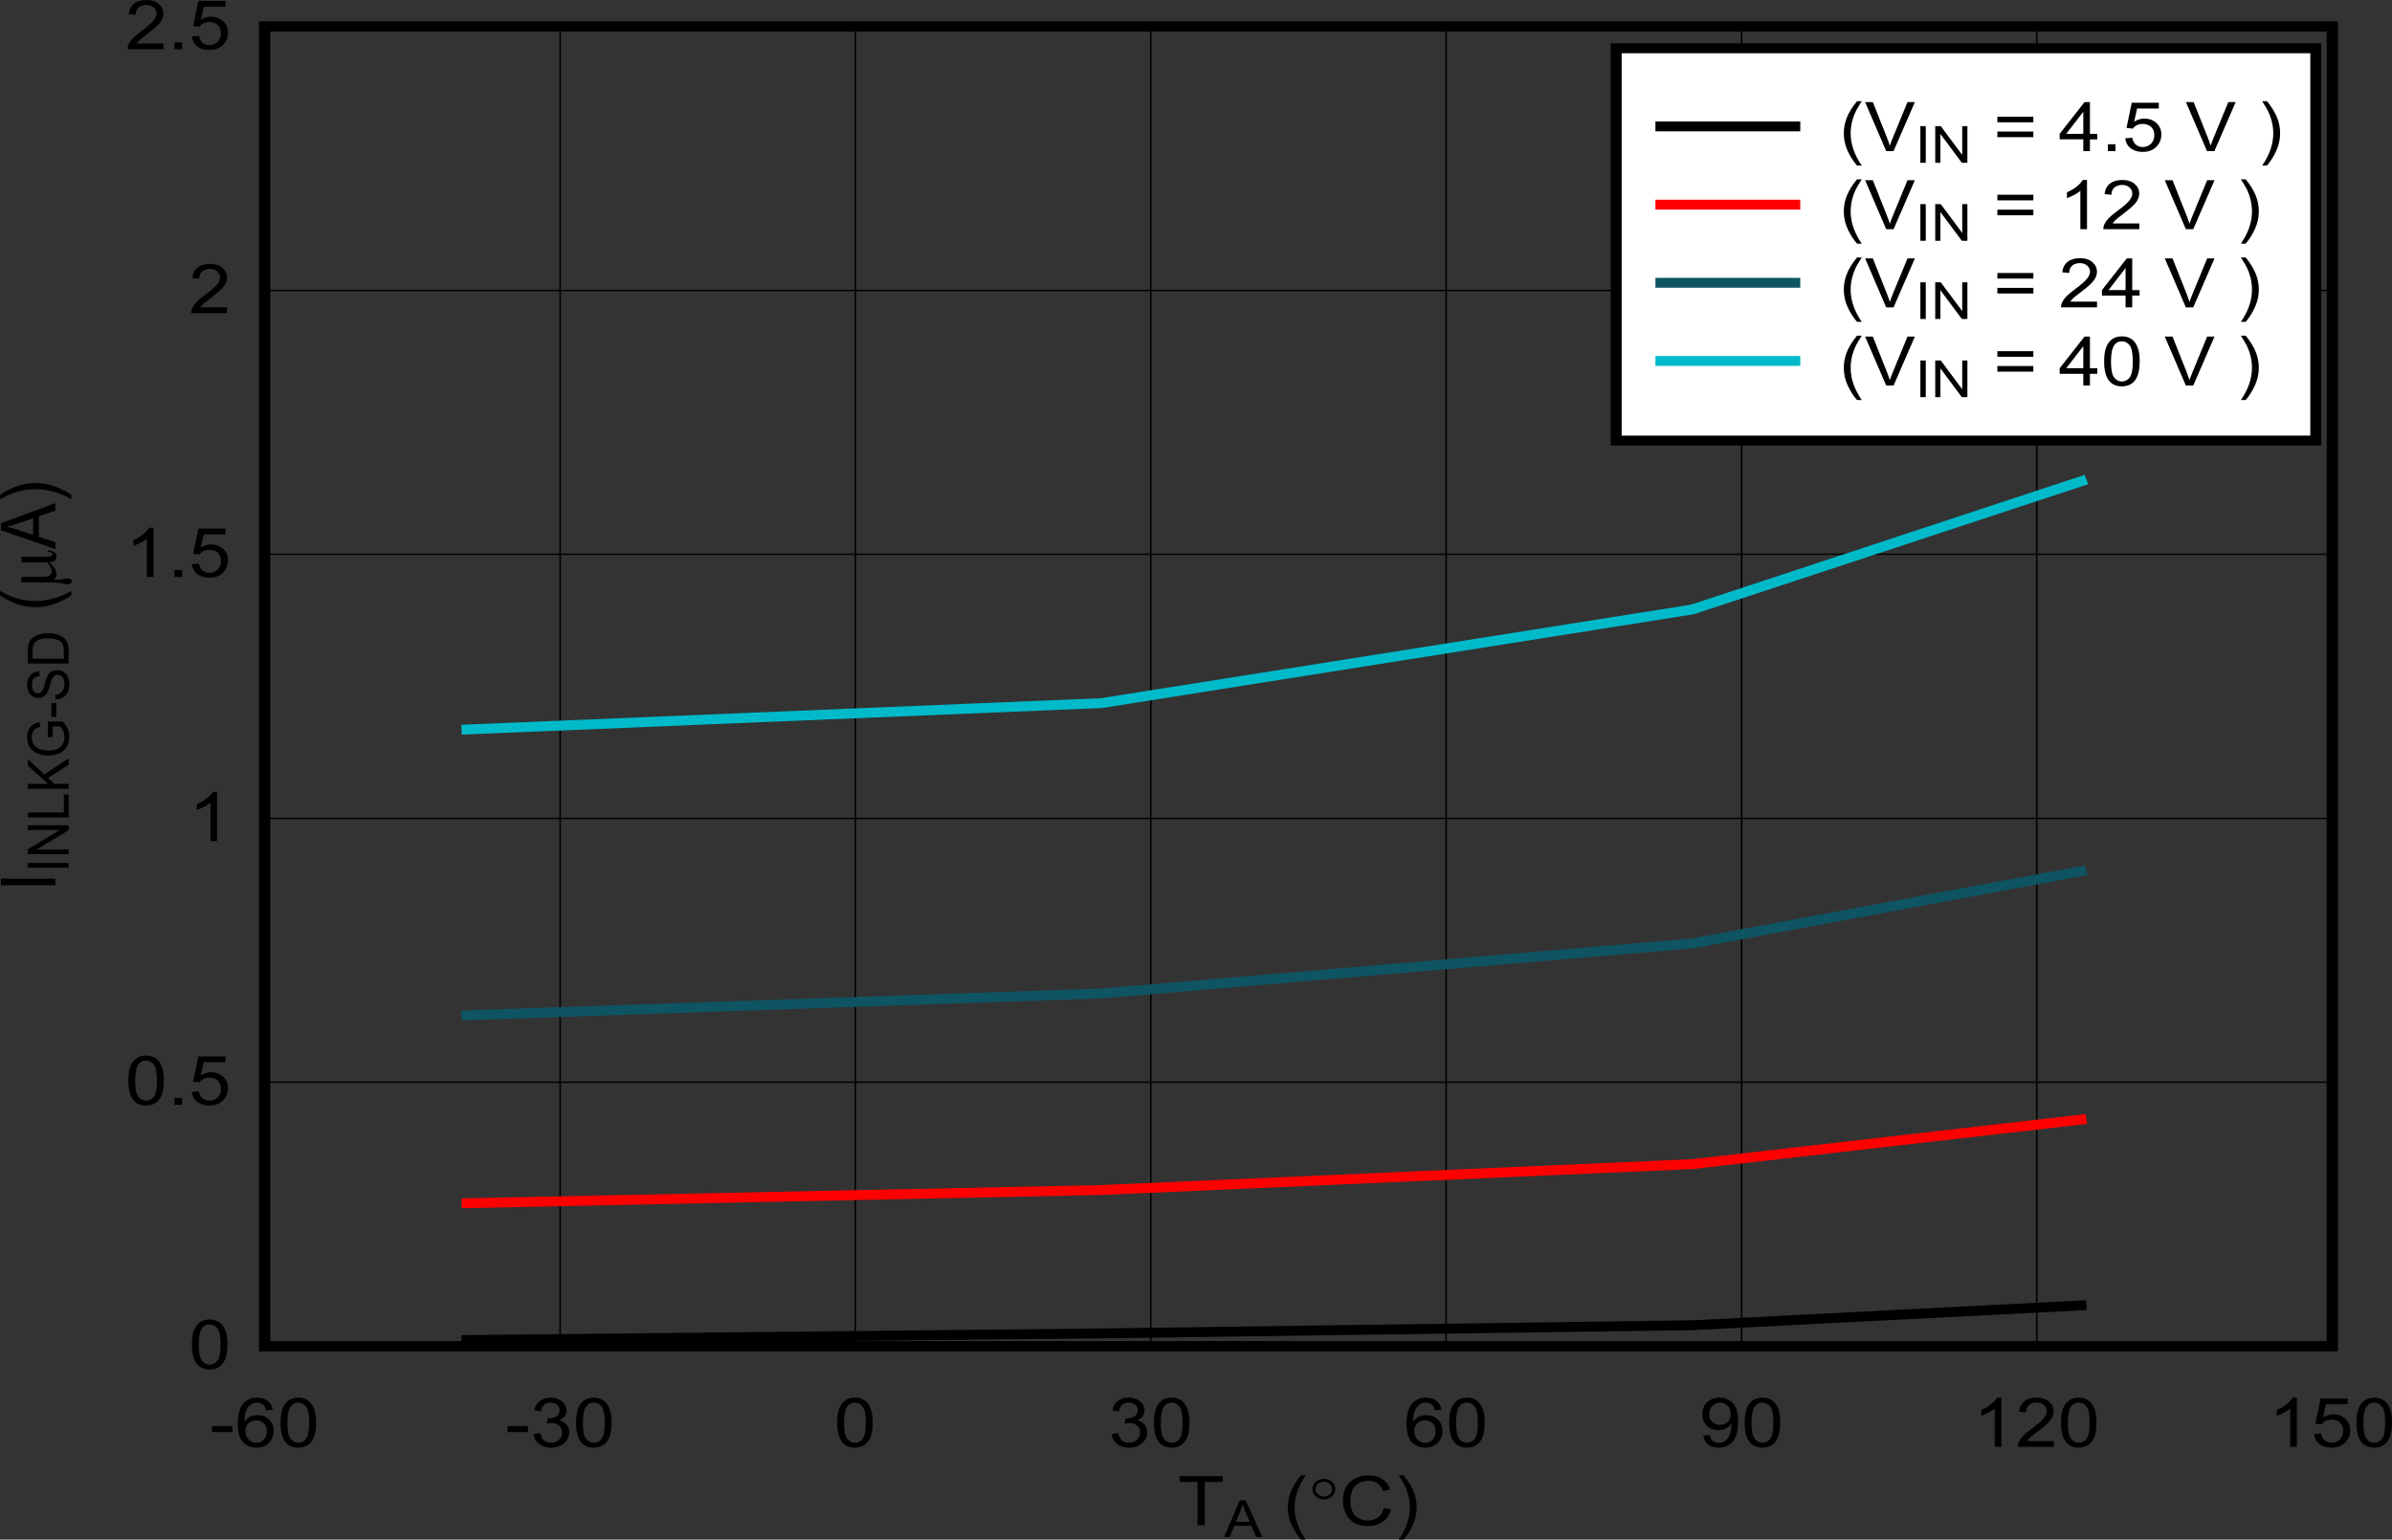 <?xml version="1.0" encoding="UTF-8" standalone="no"?>
<svg
   xmlns:dc="http://purl.org/dc/elements/1.1/"
   xmlns:cc="http://creativecommons.org/ns#"
   xmlns:rdf="http://www.w3.org/1999/02/22-rdf-syntax-ns#"
   xmlns:svg="http://www.w3.org/2000/svg"
   xmlns="http://www.w3.org/2000/svg"
   xmlns:xlink="http://www.w3.org/1999/xlink"
   xmlns:sodipodi="http://sodipodi.sourceforge.net/DTD/sodipodi-0.dtd"
   xmlns:inkscape="http://www.inkscape.org/namespaces/inkscape"
   sodipodi:docname="D004.pdf"
   id="svg468"
   version="1.2"
   viewBox="0 0 512.302 329.841"
   height="329.841pt"
   width="512.302pt">
  <rect x="0" y="0" width="512.302" height="329.841" fill="#333333" stroke="none"/>
  <sodipodi:namedview
     id="namedview470"
     inkscape:window-height="480"
     inkscape:window-width="640"
     inkscape:pageshadow="2"
     inkscape:pageopacity="0"
     guidetolerance="10"
     gridtolerance="10"
     objecttolerance="10"
     borderopacity="1"
     bordercolor="#666666"
     pagecolor="#ffffff" />
  <defs
     id="defs127">
    <g
       id="g125">
      <symbol
         id="glyph0-0"
         overflow="visible">
        <path
           inkscape:connector-curvature="0"
           id="path2"
           d="m 2.031,0 v -9.172 h 8.141 V 0 Z m 0.266,-0.234 h 7.625 V -8.938 h -7.625 z m 0,0"
           style="stroke:none" />
      </symbol>
      <symbol
         id="glyph0-1"
         overflow="visible">
        <path
           inkscape:connector-curvature="0"
           id="path5"
           d="M 4.219,0 V -9.266 H 0.375 V -10.5 h 9.25 v 1.234 H 5.766 V 0 Z m 0,0"
           style="stroke:none" />
      </symbol>
      <symbol
         id="glyph0-2"
         overflow="visible">
        <path
           inkscape:connector-curvature="0"
           id="path8"
           d=""
           style="stroke:none" />
      </symbol>
      <symbol
         id="glyph0-3"
         overflow="visible">
        <path
           inkscape:connector-curvature="0"
           id="path11"
           d="M 3.812,3.094 C 3.02,2.188 2.348,1.133 1.797,-0.062 c -0.543,-1.207 -0.812,-2.453 -0.812,-3.734 0,-1.145 0.203,-2.238 0.609,-3.281 C 2.07,-8.285 2.812,-9.488 3.812,-10.688 h 1.016 c -0.637,1 -1.059,1.715 -1.266,2.141 -0.324,0.656 -0.582,1.348 -0.766,2.062 -0.23,0.887 -0.344,1.785 -0.344,2.688 0,2.305 0.789,4.598 2.375,6.891 z m 0,0"
           style="stroke:none" />
      </symbol>
      <symbol
         id="glyph0-4"
         overflow="visible">
        <path
           inkscape:connector-curvature="0"
           id="path14"
           d="m 9.578,-3.688 1.531,0.359 c -0.324,1.137 -0.91,2.008 -1.75,2.609 C 8.523,-0.125 7.496,0.172 6.281,0.172 c -1.25,0 -2.273,-0.227 -3.062,-0.688 -0.781,-0.457 -1.383,-1.125 -1.797,-2 C 1.016,-3.387 0.812,-4.328 0.812,-5.328 0.812,-6.418 1.039,-7.375 1.5,-8.188 1.965,-8.996 2.629,-9.617 3.484,-10.047 4.336,-10.473 5.281,-10.688 6.312,-10.688 c 1.164,0 2.145,0.273 2.938,0.812 0.801,0.531 1.359,1.285 1.672,2.25 l -1.531,0.328 C 9.117,-8.066 8.727,-8.625 8.219,-8.969 7.707,-9.32 7.059,-9.5 6.281,-9.5 c -0.898,0 -1.648,0.199 -2.25,0.594 -0.605,0.387 -1.027,0.91 -1.266,1.562 -0.242,0.648 -0.359,1.316 -0.359,2 0,0.898 0.141,1.68 0.422,2.344 0.289,0.668 0.738,1.168 1.344,1.5 0.613,0.324 1.273,0.484 1.984,0.484 0.863,0 1.594,-0.223 2.188,-0.672 0.602,-0.445 1.016,-1.113 1.234,-2 z m 0,0"
           style="stroke:none" />
      </symbol>
      <symbol
         id="glyph0-5"
         overflow="visible">
        <path
           inkscape:connector-curvature="0"
           id="path17"
           d="m 2.016,3.094 h -1.031 c 1.582,-2.293 2.375,-4.586 2.375,-6.891 0,-0.895 -0.117,-1.785 -0.344,-2.672 -0.18,-0.715 -0.43,-1.406 -0.75,-2.062 -0.211,-0.426 -0.637,-1.145 -1.281,-2.156 h 1.031 c 0.988,1.199 1.723,2.402 2.203,3.609 0.402,1.043 0.609,2.137 0.609,3.281 0,1.281 -0.277,2.527 -0.828,3.734 -0.543,1.195 -1.207,2.25 -1.984,3.156 z m 0,0"
           style="stroke:none" />
      </symbol>
      <symbol
         id="glyph0-6"
         overflow="visible">
        <path
           inkscape:connector-curvature="0"
           id="path20"
           d="M 0.516,-3.156 V -4.453 H 4.906 v 1.297 z m 0,0"
           style="stroke:none" />
      </symbol>
      <symbol
         id="glyph0-7"
         overflow="visible">
        <path
           inkscape:connector-curvature="0"
           id="path23"
           d="m 8.094,-7.938 -1.422,0.109 c -0.125,-0.508 -0.305,-0.879 -0.531,-1.109 -0.387,-0.363 -0.867,-0.547 -1.438,-0.547 -0.461,0 -0.863,0.117 -1.203,0.344 -0.449,0.293 -0.805,0.727 -1.062,1.297 -0.262,0.574 -0.398,1.383 -0.406,2.422 0.34,-0.465 0.766,-0.816 1.266,-1.047 0.496,-0.227 1.02,-0.344 1.562,-0.344 0.957,0 1.77,0.32 2.438,0.953 0.676,0.625 1.016,1.445 1.016,2.453 0,0.656 -0.164,1.273 -0.484,1.844 -0.312,0.562 -0.746,0.996 -1.297,1.297 -0.555,0.289 -1.18,0.438 -1.875,0.438 -1.188,0 -2.164,-0.391 -2.922,-1.172 -0.75,-0.789 -1.125,-2.098 -1.125,-3.922 0,-2.02 0.414,-3.492 1.25,-4.422 0.727,-0.801 1.707,-1.203 2.938,-1.203 0.914,0 1.664,0.238 2.25,0.703 0.582,0.461 0.93,1.098 1.047,1.906 z M 2.25,-3.406 c 0,0.449 0.102,0.879 0.312,1.281 0.215,0.406 0.516,0.723 0.891,0.938 0.371,0.211 0.77,0.312 1.188,0.312 0.602,0 1.117,-0.219 1.547,-0.656 0.434,-0.445 0.656,-1.047 0.656,-1.797 0,-0.727 -0.215,-1.301 -0.641,-1.719 -0.43,-0.414 -0.973,-0.625 -1.625,-0.625 -0.648,0 -1.199,0.211 -1.656,0.625 C 2.473,-4.629 2.25,-4.082 2.25,-3.406 Z m 0,0"
           style="stroke:none" />
      </symbol>
      <symbol
         id="glyph0-8"
         overflow="visible">
        <path
           inkscape:connector-curvature="0"
           id="path26"
           d="m 0.672,-5.172 c 0,-1.246 0.141,-2.25 0.422,-3 0.289,-0.758 0.711,-1.344 1.266,-1.75 0.559,-0.414 1.266,-0.625 2.109,-0.625 0.621,0 1.172,0.117 1.641,0.344 0.477,0.23 0.867,0.559 1.172,0.984 0.309,0.43 0.555,0.949 0.734,1.562 0.176,0.617 0.266,1.445 0.266,2.484 0,1.23 -0.145,2.227 -0.422,2.984 -0.281,0.75 -0.707,1.336 -1.266,1.75 -0.562,0.406 -1.273,0.609 -2.125,0.609 -1.117,0 -1.996,-0.359 -2.641,-1.078 -0.773,-0.871 -1.156,-2.297 -1.156,-4.266 z m 1.469,0 c 0,1.719 0.223,2.867 0.672,3.438 0.445,0.574 1,0.859 1.656,0.859 0.664,0 1.223,-0.285 1.672,-0.859 0.445,-0.57 0.672,-1.719 0.672,-3.438 0,-1.727 -0.227,-2.879 -0.672,-3.453 -0.449,-0.57 -1.012,-0.859 -1.688,-0.859 -0.656,0 -1.18,0.258 -1.562,0.766 -0.5,0.637 -0.75,1.82 -0.75,3.547 z m 0,0"
           style="stroke:none" />
      </symbol>
      <symbol
         id="glyph0-9"
         overflow="visible">
        <path
           inkscape:connector-curvature="0"
           id="path29"
           d="M 0.688,-2.766 2.109,-2.938 c 0.164,0.73 0.445,1.258 0.844,1.578 0.395,0.324 0.875,0.484 1.438,0.484 0.676,0 1.242,-0.207 1.703,-0.625 0.465,-0.426 0.703,-0.953 0.703,-1.578 0,-0.59 -0.215,-1.078 -0.641,-1.453 -0.43,-0.383 -0.977,-0.578 -1.641,-0.578 -0.273,0 -0.613,0.051 -1.016,0.141 l 0.172,-1.141 c 0.09,0.012 0.164,0.016 0.219,0.016 0.613,0 1.16,-0.141 1.641,-0.422 C 6.02,-6.805 6.266,-7.25 6.266,-7.844 c 0,-0.465 -0.18,-0.859 -0.531,-1.172 -0.355,-0.309 -0.816,-0.469 -1.375,-0.469 -0.555,0 -1.02,0.16 -1.391,0.469 C 2.602,-8.703 2.363,-8.227 2.25,-7.594 L 0.828,-7.828 c 0.176,-0.863 0.57,-1.531 1.188,-2 0.621,-0.477 1.395,-0.719 2.312,-0.719 0.633,0 1.219,0.129 1.75,0.375 0.539,0.242 0.953,0.574 1.234,1 0.289,0.43 0.438,0.883 0.438,1.359 0,0.449 -0.137,0.863 -0.406,1.234 -0.273,0.375 -0.676,0.676 -1.203,0.891 0.684,0.148 1.219,0.445 1.594,0.891 0.383,0.449 0.578,1.012 0.578,1.688 0,0.93 -0.371,1.711 -1.109,2.344 C 6.461,-0.129 5.523,0.188 4.391,0.188 3.367,0.188 2.52,-0.086 1.844,-0.641 1.164,-1.191 0.777,-1.898 0.688,-2.766 Z m 0,0"
           style="stroke:none" />
      </symbol>
      <symbol
         id="glyph0-10"
         overflow="visible">
        <path
           inkscape:connector-curvature="0"
           id="path32"
           d="m 0.891,-2.422 1.375,-0.125 c 0.113,0.586 0.332,1.012 0.656,1.281 0.332,0.262 0.758,0.391 1.281,0.391 0.434,0 0.816,-0.086 1.141,-0.266 0.332,-0.184 0.602,-0.43 0.812,-0.734 0.215,-0.301 0.398,-0.711 0.547,-1.234 0.145,-0.52 0.219,-1.047 0.219,-1.578 0,-0.051 -0.008,-0.133 -0.016,-0.25 -0.281,0.406 -0.676,0.742 -1.172,1 -0.492,0.25 -1.027,0.375 -1.609,0.375 -0.969,0 -1.789,-0.312 -2.453,-0.938 -0.668,-0.633 -1,-1.469 -1,-2.5 0,-1.059 0.348,-1.914 1.047,-2.562 0.695,-0.652 1.57,-0.984 2.625,-0.984 0.758,0 1.453,0.191 2.078,0.562 0.621,0.367 1.098,0.887 1.422,1.562 0.332,0.68 0.5,1.664 0.5,2.953 0,1.344 -0.164,2.418 -0.484,3.219 C 7.535,-1.457 7.051,-0.852 6.406,-0.438 5.77,-0.031 5.023,0.172 4.172,0.172 3.254,0.172 2.504,-0.051 1.922,-0.5 1.348,-0.957 1.004,-1.598 0.891,-2.422 Z M 6.75,-7.062 c 0,-0.738 -0.223,-1.328 -0.656,-1.766 -0.438,-0.434 -0.965,-0.656 -1.578,-0.656 -0.637,0 -1.195,0.238 -1.672,0.703 -0.469,0.469 -0.703,1.082 -0.703,1.828 0,0.668 0.223,1.211 0.672,1.625 0.445,0.418 1,0.625 1.656,0.625 0.664,0 1.211,-0.207 1.641,-0.625 C 6.535,-5.742 6.75,-6.32 6.75,-7.062 Z m 0,0"
           style="stroke:none" />
      </symbol>
      <symbol
         id="glyph0-11"
         overflow="visible">
        <path
           inkscape:connector-curvature="0"
           id="path35"
           d="M 6.062,0 H 4.641 v -8.219 c -0.344,0.305 -0.801,0.602 -1.359,0.891 -0.562,0.293 -1.07,0.52 -1.516,0.672 v -1.25 c 0.801,-0.34 1.5,-0.754 2.094,-1.234 0.602,-0.477 1.031,-0.945 1.281,-1.406 H 6.062 Z m 0,0"
           style="stroke:none" />
      </symbol>
      <symbol
         id="glyph0-12"
         overflow="visible">
        <path
           inkscape:connector-curvature="0"
           id="path38"
           d="M 8.203,-1.234 V 0 H 0.5 c -0.012,-0.309 0.039,-0.609 0.156,-0.891 0.195,-0.477 0.508,-0.945 0.938,-1.406 0.434,-0.457 1.062,-0.988 1.875,-1.594 1.27,-0.926 2.125,-1.66 2.562,-2.203 0.445,-0.551 0.672,-1.07 0.672,-1.562 0,-0.508 -0.207,-0.941 -0.609,-1.297 -0.398,-0.352 -0.926,-0.531 -1.578,-0.531 -0.688,0 -1.242,0.191 -1.656,0.562 -0.418,0.375 -0.625,0.895 -0.625,1.547 l -1.469,-0.141 c 0.102,-0.977 0.484,-1.727 1.141,-2.25 0.652,-0.52 1.535,-0.781 2.641,-0.781 1.113,0 2,0.285 2.656,0.844 0.652,0.555 0.984,1.246 0.984,2.078 0,0.418 -0.102,0.832 -0.297,1.234 -0.188,0.406 -0.508,0.836 -0.953,1.281 -0.438,0.449 -1.176,1.066 -2.203,1.844 -0.855,0.656 -1.41,1.102 -1.656,1.328 -0.242,0.23 -0.441,0.465 -0.594,0.703 z m 0,0"
           style="stroke:none" />
      </symbol>
      <symbol
         id="glyph0-13"
         overflow="visible">
        <path
           inkscape:connector-curvature="0"
           id="path41"
           d="m 0.672,-2.75 1.5,-0.109 c 0.113,0.656 0.375,1.152 0.781,1.484 0.402,0.336 0.895,0.5 1.469,0.5 0.684,0 1.27,-0.234 1.75,-0.703 0.477,-0.465 0.719,-1.094 0.719,-1.875 0,-0.727 -0.23,-1.305 -0.688,-1.734 -0.461,-0.426 -1.066,-0.641 -1.812,-0.641 -0.461,0 -0.879,0.098 -1.25,0.281 -0.367,0.188 -0.652,0.434 -0.859,0.734 L 0.938,-4.969 2.062,-10.359 H 7.859 V -9.125 h -4.656 l -0.625,2.828 C 3.273,-6.742 4.008,-6.969 4.781,-6.969 c 1.008,0 1.863,0.32 2.562,0.953 0.707,0.637 1.062,1.457 1.062,2.453 0,0.949 -0.309,1.773 -0.922,2.469 -0.75,0.844 -1.773,1.266 -3.062,1.266 C 3.359,0.172 2.488,-0.094 1.812,-0.625 1.145,-1.152 0.762,-1.863 0.672,-2.75 Z m 0,0"
           style="stroke:none" />
      </symbol>
      <symbol
         id="glyph0-14"
         overflow="visible">
        <path
           inkscape:connector-curvature="0"
           id="path44"
           d="m 1.484,0 v -1.469 h 1.625 V 0 Z m 0,0"
           style="stroke:none" />
      </symbol>
      <symbol
         id="glyph0-15"
         overflow="visible">
        <path
           inkscape:connector-curvature="0"
           id="path47"
           d="M 4.594,0 0.078,-10.5 h 1.656 l 3.031,7.625 C 5.012,-2.258 5.219,-1.684 5.375,-1.156 5.559,-1.727 5.773,-2.301 6.016,-2.875 L 9.156,-10.5 h 1.578 L 6.172,0 Z m 0,0"
           style="stroke:none" />
      </symbol>
      <symbol
         id="glyph0-16"
         overflow="visible">
        <path
           inkscape:connector-curvature="0"
           id="path50"
           d="M 8.609,-6.172 H 0.906 V -7.375 h 7.703 z m 0,3.188 H 0.906 V -4.188 h 7.703 z m 0,0"
           style="stroke:none" />
      </symbol>
      <symbol
         id="glyph0-17"
         overflow="visible">
        <path
           inkscape:connector-curvature="0"
           id="path53"
           d="m 5.266,0 v -2.516 h -5.062 v -1.188 L 5.531,-10.5 H 6.688 v 6.797 h 1.578 v 1.188 H 6.688 V 0 Z m 0,-3.703 V -8.438 l -3.656,4.734 z m 0,0"
           style="stroke:none" />
      </symbol>
      <symbol
         id="glyph1-0"
         overflow="visible">
        <path
           inkscape:connector-curvature="0"
           id="path56"
           d="M 1.531,0 V -6.859 H 7.625 V 0 Z m 0.188,-0.172 H 7.438 V -6.688 H 1.719 Z m 0,0"
           style="stroke:none" />
      </symbol>
      <symbol
         id="glyph1-1"
         overflow="visible">
        <path
           inkscape:connector-curvature="0"
           id="path59"
           d="M -0.016,0 3.344,-7.859 H 4.578 L 8.156,0 H 6.844 L 5.828,-2.375 H 2.172 L 1.203,0 Z M 2.5,-3.234 H 5.469 L 4.547,-5.406 C 4.273,-6.07 4.07,-6.613 3.938,-7.031 c -0.117,0.5 -0.273,1.004 -0.469,1.5 z m 0,0"
           style="stroke:none" />
      </symbol>
      <symbol
         id="glyph1-2"
         overflow="visible">
        <path
           inkscape:connector-curvature="0"
           id="path62"
           d="m 1.141,0 v -7.859 h 1.156 V 0 Z m 0,0"
           style="stroke:none" />
      </symbol>
      <symbol
         id="glyph1-3"
         overflow="visible">
        <path
           inkscape:connector-curvature="0"
           id="path65"
           d="m 0.922,0 v -7.859 h 1.188 L 6.703,-1.688 V -7.859 H 7.812 V 0 H 6.625 L 2.031,-6.172 V 0 Z m 0,0"
           style="stroke:none" />
      </symbol>
      <symbol
         id="glyph2-0"
         overflow="visible">
        <path
           inkscape:connector-curvature="0"
           id="path68"
           d="M 0.812,0 V -9.172 H 8.953 V 0 Z m 0.266,-0.234 h 7.625 V -8.938 h -7.625 z m 0,0"
           style="stroke:none" />
      </symbol>
      <symbol
         id="glyph2-1"
         overflow="visible">
        <path
           inkscape:connector-curvature="0"
           id="path71"
           d="m 5.688,-7.734 c 0,0.617 -0.242,1.137 -0.719,1.562 C 4.5,-5.742 3.926,-5.531 3.25,-5.531 c -0.68,0 -1.258,-0.211 -1.734,-0.641 -0.469,-0.426 -0.703,-0.945 -0.703,-1.562 0,-0.602 0.234,-1.117 0.703,-1.547 0.477,-0.426 1.055,-0.641 1.734,-0.641 0.676,0 1.25,0.215 1.719,0.641 0.477,0.43 0.719,0.945 0.719,1.547 z m -0.672,0 c 0,-0.434 -0.176,-0.812 -0.516,-1.125 -0.344,-0.309 -0.762,-0.469 -1.25,-0.469 -0.492,0 -0.914,0.16 -1.266,0.469 -0.344,0.312 -0.516,0.691 -0.516,1.125 0,0.438 0.172,0.816 0.516,1.125 0.352,0.312 0.773,0.469 1.266,0.469 0.488,0 0.906,-0.156 1.25,-0.469 0.34,-0.309 0.516,-0.688 0.516,-1.125 z m 0,0"
           style="stroke:none" />
      </symbol>
      <symbol
         id="glyph3-0"
         overflow="visible">
        <path
           inkscape:connector-curvature="0"
           id="path74"
           d="m 0,-1.828 h -10.172 v -7.344 H 0 Z M -0.25,-2.062 v -6.875 h -9.672 v 6.875 z m 0,0"
           style="stroke:none" />
      </symbol>
      <symbol
         id="glyph3-1"
         overflow="visible">
        <path
           inkscape:connector-curvature="0"
           id="path77"
           d="M 0,-1.375 H -11.656 V -2.766 H 0 Z m 0,0"
           style="stroke:none" />
      </symbol>
      <symbol
         id="glyph3-2"
         overflow="visible">
        <path
           inkscape:connector-curvature="0"
           id="path80"
           d=""
           style="stroke:none" />
      </symbol>
      <symbol
         id="glyph3-3"
         overflow="visible">
        <path
           inkscape:connector-curvature="0"
           id="path83"
           d="m 3.422,-3.438 c -0.992,0.719 -2.152,1.324 -3.484,1.812 -1.34,0.492 -2.727,0.734 -4.156,0.734 -1.258,0 -2.469,-0.18 -3.625,-0.547 -1.34,-0.426 -2.68,-1.094 -4.016,-2 v -0.922 c 1.105,0.586 1.898,0.973 2.375,1.156 0.73,0.293 1.492,0.523 2.281,0.688 0.992,0.199 1.988,0.297 2.984,0.297 2.555,0 5.098,-0.711 7.641,-2.141 z m 0,0"
           style="stroke:none" />
      </symbol>
      <symbol
         id="glyph3-4"
         overflow="visible">
        <path
           inkscape:connector-curvature="0"
           id="path86"
           d="m 0,0.016 -11.656,-4.031 v -1.5 L 0,-9.812 v 1.594 L -3.531,-7 v 4.391 L 0,-1.453 Z m -4.781,-3.031 V -6.562 l -3.234,1.094 c -0.977,0.336 -1.785,0.582 -2.422,0.734 0.75,0.137 1.496,0.332 2.234,0.578 z m 0,0"
           style="stroke:none" />
      </symbol>
      <symbol
         id="glyph3-5"
         overflow="visible">
        <path
           inkscape:connector-curvature="0"
           id="path89"
           d="m 3.422,-1.812 v 0.922 C 0.879,-2.316 -1.664,-3.031 -4.219,-3.031 c -0.988,0 -1.973,0.105 -2.953,0.312 -0.801,0.156 -1.566,0.383 -2.297,0.672 -0.477,0.188 -1.273,0.574 -2.391,1.156 V -1.812 c 1.336,-0.895 2.676,-1.555 4.016,-1.984 1.156,-0.371 2.367,-0.562 3.625,-0.562 1.43,0 2.816,0.254 4.156,0.75 1.332,0.492 2.492,1.09 3.484,1.797 z m 0,0"
           style="stroke:none" />
      </symbol>
      <symbol
         id="glyph4-0"
         overflow="visible">
        <path
           inkscape:connector-curvature="0"
           id="path92"
           d="M 0,-1.375 H -7.625 V -6.859 H 0 Z M -0.188,-1.547 V -6.688 h -7.25 v 5.141 z m 0,0"
           style="stroke:none" />
      </symbol>
      <symbol
         id="glyph4-1"
         overflow="visible">
        <path
           inkscape:connector-curvature="0"
           id="path95"
           d="M 0,-1.031 H -8.734 V -2.062 H 0 Z m 0,0"
           style="stroke:none" />
      </symbol>
      <symbol
         id="glyph4-2"
         overflow="visible">
        <path
           inkscape:connector-curvature="0"
           id="path98"
           d="m 0,-0.844 h -8.734 v -1.062 l 6.859,-4.125 h -6.859 v -1 H 0 v 1.062 l -6.859,4.141 H 0 Z m 0,0"
           style="stroke:none" />
      </symbol>
      <symbol
         id="glyph4-3"
         overflow="visible">
        <path
           inkscape:connector-curvature="0"
           id="path101"
           d="M 0,-0.797 H -8.734 V -1.844 h 7.703 v -3.875 H 0 Z m 0,0"
           style="stroke:none" />
      </symbol>
      <symbol
         id="glyph4-4"
         overflow="visible">
        <path
           inkscape:connector-curvature="0"
           id="path104"
           d="M 0,-0.797 H -8.734 V -1.844 H -4.406 L -8.734,-5.75 v -1.406 l 3.531,3.297 L 0,-7.312 v 1.375 l -4.422,2.812 1.391,1.281 H 0 Z m 0,0"
           style="stroke:none" />
      </symbol>
      <symbol
         id="glyph4-5"
         overflow="visible">
        <path
           inkscape:connector-curvature="0"
           id="path107"
           d="m -3.422,-4.531 h -1.031 v -3.328 h 3.234 c 0.461,0.512 0.805,1.043 1.031,1.594 0.227,0.543 0.344,1.098 0.344,1.656 0,0.781 -0.18,1.492 -0.547,2.125 -0.371,0.625 -0.906,1.102 -1.594,1.422 -0.695,0.324 -1.477,0.484 -2.344,0.484 -0.84,0 -1.633,-0.16 -2.375,-0.484 -0.738,-0.32 -1.285,-0.781 -1.641,-1.375 -0.363,-0.602 -0.547,-1.297 -0.547,-2.078 0,-0.57 0.105,-1.086 0.312,-1.547 0.211,-0.457 0.496,-0.816 0.859,-1.078 0.367,-0.258 0.84,-0.457 1.422,-0.594 L -6,-6.797 c -0.445,0.117 -0.797,0.262 -1.047,0.438 -0.258,0.18 -0.461,0.43 -0.609,0.75 -0.152,0.324 -0.234,0.684 -0.234,1.078 0,0.48 0.086,0.898 0.25,1.25 0.156,0.344 0.367,0.621 0.625,0.828 0.262,0.211 0.551,0.379 0.859,0.5 0.543,0.199 1.133,0.297 1.766,0.297 0.773,0 1.426,-0.117 1.953,-0.359 0.523,-0.238 0.914,-0.586 1.172,-1.047 0.25,-0.465 0.375,-0.961 0.375,-1.484 0,-0.445 -0.094,-0.883 -0.281,-1.312 -0.195,-0.426 -0.406,-0.754 -0.625,-0.984 h -1.625 z m 0,0"
           style="stroke:none" />
      </symbol>
      <symbol
         id="glyph4-6"
         overflow="visible">
        <path
           inkscape:connector-curvature="0"
           id="path110"
           d="M -2.625,-0.344 H -3.703 V -3.312 H -2.625 Z m 0,0"
           style="stroke:none" />
      </symbol>
      <symbol
         id="glyph4-7"
         overflow="visible">
        <path
           inkscape:connector-curvature="0"
           id="path113"
           d="m -2.812,-0.5 -0.094,-0.969 c 0.438,-0.051 0.801,-0.16 1.078,-0.328 0.281,-0.164 0.512,-0.426 0.688,-0.781 0.168,-0.363 0.25,-0.77 0.25,-1.219 0,-0.395 -0.062,-0.742 -0.188,-1.047 C -1.211,-5.145 -1.395,-5.367 -1.625,-5.516 -1.852,-5.668 -2.102,-5.75 -2.375,-5.75 c -0.27,0 -0.504,0.074 -0.703,0.219 -0.207,0.137 -0.383,0.371 -0.531,0.703 -0.082,0.211 -0.219,0.68 -0.406,1.406 -0.195,0.719 -0.383,1.227 -0.562,1.516 -0.215,0.375 -0.488,0.66 -0.812,0.844 -0.32,0.18 -0.688,0.266 -1.094,0.266 -0.434,0 -0.844,-0.109 -1.219,-0.328 -0.383,-0.227 -0.676,-0.555 -0.875,-0.984 -0.207,-0.434 -0.312,-0.922 -0.312,-1.453 0,-0.582 0.105,-1.094 0.312,-1.531 0.211,-0.445 0.52,-0.789 0.922,-1.031 0.406,-0.238 0.867,-0.367 1.375,-0.391 l 0.094,1 c -0.551,0.055 -0.969,0.238 -1.25,0.547 -0.277,0.305 -0.422,0.758 -0.422,1.359 0,0.637 0.133,1.102 0.391,1.391 0.25,0.281 0.559,0.422 0.922,0.422 0.312,0 0.57,-0.102 0.766,-0.312 0.211,-0.195 0.418,-0.719 0.625,-1.562 0.211,-0.84 0.398,-1.422 0.562,-1.734 0.23,-0.457 0.527,-0.797 0.891,-1.016 C -3.348,-6.637 -2.934,-6.75 -2.469,-6.75 c 0.469,0 0.914,0.121 1.328,0.359 0.406,0.242 0.727,0.586 0.953,1.031 0.227,0.449 0.344,0.957 0.344,1.516 0,0.711 -0.117,1.309 -0.344,1.797 -0.238,0.48 -0.586,0.855 -1.047,1.125 C -1.699,-0.648 -2.227,-0.508 -2.812,-0.5 Z m 0,0"
           style="stroke:none" />
      </symbol>
      <symbol
         id="glyph4-8"
         overflow="visible">
        <path
           inkscape:connector-curvature="0"
           id="path116"
           d="M 0,-0.844 H -8.734 V -3.562 c 0,-0.602 0.043,-1.066 0.125,-1.391 0.117,-0.445 0.324,-0.832 0.625,-1.156 0.387,-0.414 0.887,-0.723 1.5,-0.922 0.605,-0.207 1.293,-0.312 2.062,-0.312 0.668,0 1.258,0.074 1.766,0.219 0.512,0.137 0.941,0.316 1.281,0.531 0.336,0.211 0.602,0.445 0.797,0.703 0.188,0.262 0.336,0.582 0.438,0.953 C -0.047,-4.57 0,-4.152 0,-3.688 Z M -1.031,-1.891 V -3.562 c 0,-0.52 -0.051,-0.926 -0.156,-1.219 C -1.301,-5.082 -1.453,-5.32 -1.641,-5.5 -1.918,-5.738 -2.289,-5.926 -2.75,-6.062 c -0.457,-0.145 -1.02,-0.219 -1.688,-0.219 -0.902,0 -1.602,0.137 -2.094,0.406 -0.496,0.273 -0.832,0.602 -1,0.984 -0.113,0.281 -0.172,0.73 -0.172,1.344 v 1.656 z m 0,0"
           style="stroke:none" />
      </symbol>
      <symbol
         id="glyph5-0"
         overflow="visible">
        <path
           inkscape:connector-curvature="0"
           id="path119"
           d="m 0,-0.734 h -10.172 v -7.344 H 0 Z M -0.25,-0.969 v -6.875 h -9.672 v 6.875 z m 0,0"
           style="stroke:none" />
      </symbol>
      <symbol
         id="glyph5-1"
         overflow="visible">
        <path
           inkscape:connector-curvature="0"
           id="path122"
           d="m -7.281,-6.812 h 4.797 c 0.637,0 1.082,-0.023 1.328,-0.078 0.188,-0.039 0.324,-0.102 0.406,-0.188 0.074,-0.082 0.109,-0.176 0.109,-0.281 0,-0.113 -0.066,-0.223 -0.203,-0.328 -0.133,-0.102 -0.395,-0.176 -0.781,-0.219 v -0.297 c 0.711,0.086 1.199,0.246 1.469,0.484 0.27,0.23 0.406,0.523 0.406,0.875 0,0.355 -0.121,0.637 -0.359,0.844 -0.238,0.211 -0.648,0.336 -1.234,0.375 0.594,0.492 1.012,0.957 1.25,1.391 0.227,0.438 0.344,0.82 0.344,1.141 0,0.211 -0.051,0.418 -0.141,0.625 -0.094,0.211 -0.227,0.414 -0.406,0.609 0.77,0.012 1.441,-0.051 2.016,-0.188 0.402,-0.09 0.691,-0.141 0.859,-0.141 0.277,0 0.504,0.07 0.672,0.203 0.176,0.137 0.266,0.289 0.266,0.453 0,0.168 -0.074,0.309 -0.219,0.422 -0.211,0.148 -0.465,0.219 -0.766,0.219 -0.148,0 -0.332,-0.031 -0.547,-0.094 -0.5,-0.121 -0.941,-0.207 -1.312,-0.25 C 0.035,-1.285 -0.504,-1.312 -0.953,-1.312 H -7.281 v -1.203 h 4.594 c 0.531,0 0.918,-0.039 1.156,-0.125 0.242,-0.082 0.434,-0.227 0.578,-0.438 0.137,-0.207 0.203,-0.414 0.203,-0.625 0,-0.246 -0.082,-0.539 -0.25,-0.875 C -1.164,-4.918 -1.43,-5.27 -1.797,-5.625 H -7.281 Z m 0,0"
           style="stroke:none" />
      </symbol>
    </g>
  </defs>
  <g
     transform="translate(-61.794,-72.506)"
     id="surface1">
    <g
       id="g131"
       style="fill:#000000;fill-opacity:1">
      <use
         height="100%"
         width="100%"
         id="use129"
         y="399.254"
         x="314.053"
         xlink:href="#glyph0-1" />
    </g>
    <g
       id="g135"
       style="fill:#000000;fill-opacity:1">
      <use
         height="100%"
         width="100%"
         id="use133"
         y="401.771"
         x="323.982"
         xlink:href="#glyph1-1" />
    </g>
    <g
       id="g141"
       style="fill:#000000;fill-opacity:1">
      <use
         height="100%"
         width="100%"
         id="use137"
         y="399.254"
         x="332.078"
         xlink:href="#glyph0-2" />
      <use
         height="100%"
         width="100%"
         id="use139"
         y="399.254"
         x="336.616"
         xlink:href="#glyph0-3" />
    </g>
    <g
       id="g145"
       style="fill:#000000;fill-opacity:1">
      <use
         height="100%"
         width="100%"
         id="use143"
         y="399.254"
         x="342.077"
         xlink:href="#glyph2-1" />
    </g>
    <g
       id="g151"
       style="fill:#000000;fill-opacity:1">
      <use
         height="100%"
         width="100%"
         id="use147"
         y="399.254"
         x="348.595"
         xlink:href="#glyph0-4" />
      <use
         height="100%"
         width="100%"
         id="use149"
         y="399.254"
         x="360.386"
         xlink:href="#glyph0-5" />
    </g>
    <g
       id="g155"
       style="fill:#000000;fill-opacity:1">
      <use
         height="100%"
         width="100%"
         id="use153"
         y="263.518"
         x="73.653"
         xlink:href="#glyph3-1" />
    </g>
    <g
       id="g159"
       style="fill:#000000;fill-opacity:1">
      <use
         height="100%"
         width="100%"
         id="use157"
         y="259.433"
         x="76.489"
         xlink:href="#glyph4-1" />
    </g>
    <g
       id="g165"
       style="fill:#000000;fill-opacity:1">
      <use
         height="100%"
         width="100%"
         id="use161"
         y="256.347"
         x="76.489"
         xlink:href="#glyph4-2" />
      <use
         height="100%"
         width="100%"
         id="use163"
         y="248.42"
         x="76.489"
         xlink:href="#glyph4-3" />
    </g>
    <g
       id="g171"
       style="fill:#000000;fill-opacity:1">
      <use
         height="100%"
         width="100%"
         id="use167"
         y="242.282"
         x="76.489"
         xlink:href="#glyph4-4" />
      <use
         height="100%"
         width="100%"
         id="use169"
         y="234.958"
         x="76.489"
         xlink:href="#glyph4-5" />
    </g>
    <g
       id="g175"
       style="fill:#000000;fill-opacity:1">
      <use
         height="100%"
         width="100%"
         id="use173"
         y="226.449"
         x="76.489"
         xlink:href="#glyph4-6" />
    </g>
    <g
       id="g181"
       style="fill:#000000;fill-opacity:1">
      <use
         height="100%"
         width="100%"
         id="use177"
         y="222.836"
         x="76.489"
         xlink:href="#glyph4-7" />
      <use
         height="100%"
         width="100%"
         id="use179"
         y="215.513"
         x="76.489"
         xlink:href="#glyph4-8" />
    </g>
    <g
       id="g187"
       style="fill:#000000;fill-opacity:1">
      <use
         height="100%"
         width="100%"
         id="use183"
         y="207.56"
         x="73.653"
         xlink:href="#glyph3-2" />
      <use
         height="100%"
         width="100%"
         id="use185"
         y="203.475"
         x="73.653"
         xlink:href="#glyph3-3" />
    </g>
    <g
       id="g191"
       style="fill:#000000;fill-opacity:1">
      <use
         height="100%"
         width="100%"
         id="use189"
         y="198.594"
         x="73.653"
         xlink:href="#glyph5-1" />
    </g>
    <g
       id="g197"
       style="fill:#000000;fill-opacity:1">
      <use
         height="100%"
         width="100%"
         id="use193"
         y="190.114"
         x="73.653"
         xlink:href="#glyph3-4" />
      <use
         height="100%"
         width="100%"
         id="use195"
         y="180.338"
         x="73.653"
         xlink:href="#glyph3-5" />
    </g>
    <path
       inkscape:connector-curvature="0"
       id="path199"
       transform="matrix(2.32,5.84248e-8,-2.00159e-8,-2.089,51.49,408.08)"
       d="m 28.87,22.583 190.88,6e-6 V 157.921 H 28.87 Z m 0,0"
       style="fill:none;stroke:#000000;stroke-width:1.013;stroke-linecap:round;stroke-linejoin:miter;stroke-miterlimit:10;stroke-opacity:1" />
    <g
       id="g205"
       style="fill:#000000;fill-opacity:1">
      <use
         height="100%"
         width="100%"
         id="use201"
         y="382.474"
         x="106.675"
         xlink:href="#glyph0-6" />
      <use
         height="100%"
         width="100%"
         id="use203"
         y="382.474"
         x="112.099"
         xlink:href="#glyph0-7" />
    </g>
    <g
       id="g209"
       style="fill:#000000;fill-opacity:1">
      <use
         height="100%"
         width="100%"
         id="use207"
         y="382.474"
         x="121.204"
         xlink:href="#glyph0-8" />
    </g>
    <path
       inkscape:connector-curvature="0"
       id="path211"
       transform="matrix(2.32,5.84248e-8,-2.00159e-8,-2.089,51.49,408.08)"
       d="m 56.151,157.92 -1e-6,-135.373"
       style="fill:none;stroke:#000000;stroke-width:0.14;stroke-linecap:butt;stroke-linejoin:round;stroke-miterlimit:10;stroke-opacity:1" />
    <g
       id="g217"
       style="fill:#000000;fill-opacity:1">
      <use
         height="100%"
         width="100%"
         id="use213"
         y="382.474"
         x="169.963"
         xlink:href="#glyph0-6" />
      <use
         height="100%"
         width="100%"
         id="use215"
         y="382.474"
         x="175.387"
         xlink:href="#glyph0-9" />
    </g>
    <g
       id="g221"
       style="fill:#000000;fill-opacity:1">
      <use
         height="100%"
         width="100%"
         id="use219"
         y="382.474"
         x="184.492"
         xlink:href="#glyph0-8" />
    </g>
    <path
       inkscape:connector-curvature="0"
       id="path223"
       transform="matrix(2.32,5.84248e-8,-2.00159e-8,-2.089,51.49,408.08)"
       d="m 83.397,157.92 -10e-7,-135.373"
       style="fill:none;stroke:#000000;stroke-width:0.14;stroke-linecap:butt;stroke-linejoin:round;stroke-miterlimit:10;stroke-opacity:1" />
    <g
       id="g227"
       style="fill:#000000;fill-opacity:1">
      <use
         height="100%"
         width="100%"
         id="use225"
         y="382.474"
         x="240.422"
         xlink:href="#glyph0-8" />
    </g>
    <path
       inkscape:connector-curvature="0"
       id="path229"
       transform="matrix(2.32,5.84248e-8,-2.00159e-8,-2.089,51.49,408.08)"
       d="m 110.68,157.92 -10e-6,-135.373"
       style="fill:none;stroke:#000000;stroke-width:0.14;stroke-linecap:butt;stroke-linejoin:round;stroke-miterlimit:10;stroke-opacity:1" />
    <g
       id="g235"
       style="fill:#000000;fill-opacity:1">
      <use
         height="100%"
         width="100%"
         id="use231"
         y="382.474"
         x="299.182"
         xlink:href="#glyph0-9" />
      <use
         height="100%"
         width="100%"
         id="use233"
         y="382.474"
         x="308.258"
         xlink:href="#glyph0-8" />
    </g>
    <path
       inkscape:connector-curvature="0"
       id="path237"
       transform="matrix(2.32,5.84248e-8,-2.00159e-8,-2.089,51.49,408.08)"
       d="M 137.94,157.92 V 22.547"
       style="fill:none;stroke:#000000;stroke-width:0.14;stroke-linecap:butt;stroke-linejoin:round;stroke-miterlimit:10;stroke-opacity:1" />
    <g
       id="g243"
       style="fill:#000000;fill-opacity:1">
      <use
         height="100%"
         width="100%"
         id="use239"
         y="382.474"
         x="362.422"
         xlink:href="#glyph0-7" />
      <use
         height="100%"
         width="100%"
         id="use241"
         y="382.474"
         x="371.498"
         xlink:href="#glyph0-8" />
    </g>
    <path
       inkscape:connector-curvature="0"
       id="path245"
       transform="matrix(2.32,5.84248e-8,-2.00159e-8,-2.089,51.49,408.08)"
       d="M 165.22,157.92 V 22.547"
       style="fill:none;stroke:#000000;stroke-width:0.14;stroke-linecap:butt;stroke-linejoin:round;stroke-miterlimit:10;stroke-opacity:1" />
    <g
       id="g251"
       style="fill:#000000;fill-opacity:1">
      <use
         height="100%"
         width="100%"
         id="use247"
         y="382.474"
         x="425.708"
         xlink:href="#glyph0-10" />
      <use
         height="100%"
         width="100%"
         id="use249"
         y="382.474"
         x="434.784"
         xlink:href="#glyph0-8" />
    </g>
    <path
       inkscape:connector-curvature="0"
       id="path253"
       transform="matrix(2.32,5.84248e-8,-2.00159e-8,-2.089,51.49,408.08)"
       d="M 192.471,157.92 V 22.547"
       style="fill:none;stroke:#000000;stroke-width:0.14;stroke-linecap:butt;stroke-linejoin:round;stroke-miterlimit:10;stroke-opacity:1" />
    <g
       id="g261"
       style="fill:#000000;fill-opacity:1">
      <use
         height="100%"
         width="100%"
         id="use255"
         y="382.474"
         x="484.377"
         xlink:href="#glyph0-11" />
      <use
         height="100%"
         width="100%"
         id="use257"
         y="382.474"
         x="493.453"
         xlink:href="#glyph0-12" />
      <use
         height="100%"
         width="100%"
         id="use259"
         y="382.474"
         x="502.529"
         xlink:href="#glyph0-8" />
    </g>
    <g
       id="g269"
       style="fill:#000000;fill-opacity:1">
      <use
         height="100%"
         width="100%"
         id="use263"
         y="382.474"
         x="547.663"
         xlink:href="#glyph0-11" />
      <use
         height="100%"
         width="100%"
         id="use265"
         y="382.474"
         x="556.739"
         xlink:href="#glyph0-13" />
      <use
         height="100%"
         width="100%"
         id="use267"
         y="382.474"
         x="565.815"
         xlink:href="#glyph0-8" />
    </g>
    <g
       id="g273"
       style="fill:#000000;fill-opacity:1">
      <use
         height="100%"
         width="100%"
         id="use271"
         y="365.73"
         x="102.219"
         xlink:href="#glyph0-8" />
    </g>
    <path
       inkscape:connector-curvature="0"
       id="path275"
       transform="matrix(2.32,5.84248e-8,-2.00159e-8,-2.089,51.49,408.08)"
       d="m 28.87,49.655 190.92,5e-6"
       style="fill:none;stroke:#000000;stroke-width:0.14;stroke-linecap:butt;stroke-linejoin:round;stroke-miterlimit:10;stroke-opacity:1" />
    <g
       id="g283"
       style="fill:#000000;fill-opacity:1">
      <use
         height="100%"
         width="100%"
         id="use277"
         y="309.189"
         x="88.603"
         xlink:href="#glyph0-8" />
      <use
         height="100%"
         width="100%"
         id="use279"
         y="309.189"
         x="97.679"
         xlink:href="#glyph0-14" />
      <use
         height="100%"
         width="100%"
         id="use281"
         y="309.189"
         x="102.227"
         xlink:href="#glyph0-13" />
    </g>
    <path
       inkscape:connector-curvature="0"
       id="path285"
       transform="matrix(2.32,5.84248e-8,-2.00159e-8,-2.089,51.49,408.08)"
       d="m 28.87,76.708 190.92,5e-6"
       style="fill:none;stroke:#000000;stroke-width:0.14;stroke-linecap:butt;stroke-linejoin:round;stroke-miterlimit:10;stroke-opacity:1" />
    <g
       id="g289"
       style="fill:#000000;fill-opacity:1">
      <use
         height="100%"
         width="100%"
         id="use287"
         y="252.684"
         x="102.219"
         xlink:href="#glyph0-11" />
    </g>
    <path
       inkscape:connector-curvature="0"
       id="path291"
       transform="matrix(2.32,5.84248e-8,-2.00159e-8,-2.089,51.49,408.08)"
       d="M 28.87,103.799 H 219.791"
       style="fill:none;stroke:#000000;stroke-width:0.14;stroke-linecap:butt;stroke-linejoin:round;stroke-miterlimit:10;stroke-opacity:1" />
    <g
       id="g299"
       style="fill:#000000;fill-opacity:1">
      <use
         height="100%"
         width="100%"
         id="use293"
         y="196.109"
         x="88.603"
         xlink:href="#glyph0-11" />
      <use
         height="100%"
         width="100%"
         id="use295"
         y="196.109"
         x="97.679"
         xlink:href="#glyph0-14" />
      <use
         height="100%"
         width="100%"
         id="use297"
         y="196.109"
         x="102.227"
         xlink:href="#glyph0-13" />
    </g>
    <path
       inkscape:connector-curvature="0"
       id="path301"
       transform="matrix(2.32,5.84248e-8,-2.00159e-8,-2.089,51.49,408.08)"
       d="M 28.87,130.849 H 219.791"
       style="fill:none;stroke:#000000;stroke-width:0.14;stroke-linecap:butt;stroke-linejoin:round;stroke-miterlimit:10;stroke-opacity:1" />
    <g
       id="g305"
       style="fill:#000000;fill-opacity:1">
      <use
         height="100%"
         width="100%"
         id="use303"
         y="139.591"
         x="102.219"
         xlink:href="#glyph0-12" />
    </g>
    <g
       id="g313"
       style="fill:#000000;fill-opacity:1">
      <use
         height="100%"
         width="100%"
         id="use307"
         y="83.053"
         x="88.603"
         xlink:href="#glyph0-12" />
      <use
         height="100%"
         width="100%"
         id="use309"
         y="83.053"
         x="97.679"
         xlink:href="#glyph0-14" />
      <use
         height="100%"
         width="100%"
         id="use311"
         y="83.053"
         x="102.227"
         xlink:href="#glyph0-13" />
    </g>
    <path
       inkscape:connector-curvature="0"
       id="path315"
       transform="matrix(2.32,5.84248e-8,-2.00159e-8,-2.089,51.49,408.08)"
       d="m 47.052,23.211 59.069,0.681 54.559,0.838 36.371,2.061"
       style="fill:none;stroke:#000000;stroke-width:1.013;stroke-linecap:butt;stroke-linejoin:round;stroke-miterlimit:10;stroke-opacity:1" />
    <path
       inkscape:connector-curvature="0"
       id="path317"
       transform="matrix(2.32,5.84248e-8,-2.00159e-8,-2.089,51.49,408.08)"
       d="m 47.052,37.236 59.069,1.362 54.559,2.656 36.371,4.627"
       style="fill:none;stroke:#ff0000;stroke-width:1.013;stroke-linecap:butt;stroke-linejoin:round;stroke-miterlimit:10;stroke-opacity:1" />
    <path
       inkscape:connector-curvature="0"
       id="path319"
       transform="matrix(2.32,5.84248e-8,-2.00159e-8,-2.089,51.49,408.08)"
       d="m 47.052,56.5 59.069,2.254 54.559,5.134 36.371,7.511"
       style="fill:none;stroke:#0f5463;stroke-width:1.013;stroke-linecap:butt;stroke-linejoin:round;stroke-miterlimit:10;stroke-opacity:1" />
    <path
       inkscape:connector-curvature="0"
       id="path321"
       transform="matrix(2.32,5.84248e-8,-2.00159e-8,-2.089,51.49,408.08)"
       d="m 47.052,85.807 59.069,2.725 54.559,9.606 36.371,13.322"
       style="fill:none;stroke:#00baca;stroke-width:1.013;stroke-linecap:butt;stroke-linejoin:round;stroke-miterlimit:10;stroke-opacity:1" />
    <path
       inkscape:connector-curvature="0"
       id="path323"
       transform="matrix(2.32,5.84248e-8,-2.00159e-8,-2.089,51.49,408.08)"
       d="m 28.87,22.583 190.88,6e-6 V 157.921 H 28.87 Z m 0,0"
       style="fill:none;stroke:#000000;stroke-width:1.013;stroke-linecap:round;stroke-linejoin:miter;stroke-miterlimit:10;stroke-opacity:1" />
    <path
       inkscape:connector-curvature="0"
       id="path325"
       transform="matrix(2.32,5.84248e-8,-2.00159e-8,-2.089,51.49,408.08)"
       d="m 153.64,115.461 h 64.586 v 40.222 h -64.586 z m 0,0"
       style="fill:#ffffff;fill-opacity:1;fill-rule:evenodd;stroke:#000000;stroke-width:1.013;stroke-linecap:round;stroke-linejoin:miter;stroke-miterlimit:10;stroke-opacity:1" />
    <path
       inkscape:connector-curvature="0"
       id="path327"
       transform="matrix(2.32,5.84248e-8,-2.00159e-8,-2.089,51.49,408.08)"
       d="m 157.77,147.671 h 12.359"
       style="fill:none;stroke:#000000;stroke-width:1.013;stroke-linecap:square;stroke-linejoin:round;stroke-miterlimit:10;stroke-opacity:1" />
    <g
       id="g333"
       style="fill:#000000;fill-opacity:1">
      <use
         height="100%"
         width="100%"
         id="use329"
         y="104.879"
         x="455.704"
         xlink:href="#glyph0-3" />
      <use
         height="100%"
         width="100%"
         id="use331"
         y="104.879"
         x="461.173"
         xlink:href="#glyph0-15" />
    </g>
    <g
       id="g339"
       style="fill:#000000;fill-opacity:1">
      <use
         height="100%"
         width="100%"
         id="use335"
         y="107.385"
         x="471.943"
         xlink:href="#glyph1-2" />
      <use
         height="100%"
         width="100%"
         id="use337"
         y="107.385"
         x="475.346"
         xlink:href="#glyph1-3" />
    </g>
    <g
       id="g359"
       style="fill:#000000;fill-opacity:1">
      <use
         height="100%"
         width="100%"
         id="use341"
         y="104.879"
         x="484.145"
         xlink:href="#glyph0-2" />
      <use
         height="100%"
         width="100%"
         id="use343"
         y="104.879"
         x="488.673"
         xlink:href="#glyph0-16" />
      <use
         height="100%"
         width="100%"
         id="use345"
         y="104.879"
         x="498.185"
         xlink:href="#glyph0-2" />
      <use
         height="100%"
         width="100%"
         id="use347"
         y="104.879"
         x="502.714"
         xlink:href="#glyph0-17" />
      <use
         height="100%"
         width="100%"
         id="use349"
         y="104.879"
         x="511.77"
         xlink:href="#glyph0-14" />
      <use
         height="100%"
         width="100%"
         id="use351"
         y="104.879"
         x="516.298"
         xlink:href="#glyph0-13" />
      <use
         height="100%"
         width="100%"
         id="use353"
         y="104.879"
         x="525.354"
         xlink:href="#glyph0-2" />
      <use
         height="100%"
         width="100%"
         id="use355"
         y="104.879"
         x="529.882"
         xlink:href="#glyph0-15" />
      <use
         height="100%"
         width="100%"
         id="use357"
         y="104.879"
         x="540.746"
         xlink:href="#glyph0-2" />
    </g>
    <g
       id="g363"
       style="fill:#000000;fill-opacity:1">
      <use
         height="100%"
         width="100%"
         id="use361"
         y="104.879"
         x="545.307"
         xlink:href="#glyph0-5" />
    </g>
    <path
       inkscape:connector-curvature="0"
       id="path365"
       transform="matrix(2.32,5.84248e-8,-2.00159e-8,-2.089,51.49,408.08)"
       d="m 157.77,139.651 h 12.359"
       style="fill:none;stroke:#ff0000;stroke-width:1.013;stroke-linecap:square;stroke-linejoin:round;stroke-miterlimit:10;stroke-opacity:1" />
    <g
       id="g371"
       style="fill:#000000;fill-opacity:1">
      <use
         height="100%"
         width="100%"
         id="use367"
         y="121.608"
         x="455.704"
         xlink:href="#glyph0-3" />
      <use
         height="100%"
         width="100%"
         id="use369"
         y="121.608"
         x="461.173"
         xlink:href="#glyph0-15" />
    </g>
    <g
       id="g377"
       style="fill:#000000;fill-opacity:1">
      <use
         height="100%"
         width="100%"
         id="use373"
         y="124.094"
         x="471.943"
         xlink:href="#glyph1-2" />
      <use
         height="100%"
         width="100%"
         id="use375"
         y="124.094"
         x="475.346"
         xlink:href="#glyph1-3" />
    </g>
    <g
       id="g397"
       style="fill:#000000;fill-opacity:1">
      <use
         height="100%"
         width="100%"
         id="use379"
         y="121.608"
         x="484.145"
         xlink:href="#glyph0-2" />
      <use
         height="100%"
         width="100%"
         id="use381"
         y="121.608"
         x="488.673"
         xlink:href="#glyph0-16" />
      <use
         height="100%"
         width="100%"
         id="use383"
         y="121.608"
         x="498.185"
         xlink:href="#glyph0-2" />
      <use
         height="100%"
         width="100%"
         id="use385"
         y="121.608"
         x="502.714"
         xlink:href="#glyph0-11" />
      <use
         height="100%"
         width="100%"
         id="use387"
         y="121.608"
         x="511.77"
         xlink:href="#glyph0-12" />
      <use
         height="100%"
         width="100%"
         id="use389"
         y="121.608"
         x="520.826"
         xlink:href="#glyph0-2" />
      <use
         height="100%"
         width="100%"
         id="use391"
         y="121.608"
         x="525.354"
         xlink:href="#glyph0-15" />
      <use
         height="100%"
         width="100%"
         id="use393"
         y="121.608"
         x="536.218"
         xlink:href="#glyph0-2" />
      <use
         height="100%"
         width="100%"
         id="use395"
         y="121.608"
         x="540.746"
         xlink:href="#glyph0-5" />
    </g>
    <path
       inkscape:connector-curvature="0"
       id="path399"
       transform="matrix(2.32,5.84248e-8,-2.00159e-8,-2.089,51.49,408.08)"
       d="m 157.77,131.64 h 12.359"
       style="fill:none;stroke:#0f5463;stroke-width:1.013;stroke-linecap:square;stroke-linejoin:round;stroke-miterlimit:10;stroke-opacity:1" />
    <g
       id="g405"
       style="fill:#000000;fill-opacity:1">
      <use
         height="100%"
         width="100%"
         id="use401"
         y="138.359"
         x="455.704"
         xlink:href="#glyph0-3" />
      <use
         height="100%"
         width="100%"
         id="use403"
         y="138.359"
         x="461.173"
         xlink:href="#glyph0-15" />
    </g>
    <g
       id="g411"
       style="fill:#000000;fill-opacity:1">
      <use
         height="100%"
         width="100%"
         id="use407"
         y="140.844"
         x="471.943"
         xlink:href="#glyph1-2" />
      <use
         height="100%"
         width="100%"
         id="use409"
         y="140.844"
         x="475.346"
         xlink:href="#glyph1-3" />
    </g>
    <g
       id="g431"
       style="fill:#000000;fill-opacity:1">
      <use
         height="100%"
         width="100%"
         id="use413"
         y="138.359"
         x="484.145"
         xlink:href="#glyph0-2" />
      <use
         height="100%"
         width="100%"
         id="use415"
         y="138.359"
         x="488.673"
         xlink:href="#glyph0-16" />
      <use
         height="100%"
         width="100%"
         id="use417"
         y="138.359"
         x="498.185"
         xlink:href="#glyph0-2" />
      <use
         height="100%"
         width="100%"
         id="use419"
         y="138.359"
         x="502.714"
         xlink:href="#glyph0-12" />
      <use
         height="100%"
         width="100%"
         id="use421"
         y="138.359"
         x="511.77"
         xlink:href="#glyph0-17" />
      <use
         height="100%"
         width="100%"
         id="use423"
         y="138.359"
         x="520.826"
         xlink:href="#glyph0-2" />
      <use
         height="100%"
         width="100%"
         id="use425"
         y="138.359"
         x="525.354"
         xlink:href="#glyph0-15" />
      <use
         height="100%"
         width="100%"
         id="use427"
         y="138.359"
         x="536.218"
         xlink:href="#glyph0-2" />
      <use
         height="100%"
         width="100%"
         id="use429"
         y="138.359"
         x="540.746"
         xlink:href="#glyph0-5" />
    </g>
    <path
       inkscape:connector-curvature="0"
       id="path433"
       transform="matrix(2.32,5.84248e-8,-2.00159e-8,-2.089,51.49,408.08)"
       d="m 157.77,123.621 h 12.359"
       style="fill:none;stroke:#00baca;stroke-width:1.013;stroke-linecap:square;stroke-linejoin:round;stroke-miterlimit:10;stroke-opacity:1" />
    <g
       id="g439"
       style="fill:#000000;fill-opacity:1">
      <use
         height="100%"
         width="100%"
         id="use435"
         y="155.109"
         x="455.704"
         xlink:href="#glyph0-3" />
      <use
         height="100%"
         width="100%"
         id="use437"
         y="155.109"
         x="461.173"
         xlink:href="#glyph0-15" />
    </g>
    <g
       id="g445"
       style="fill:#000000;fill-opacity:1">
      <use
         height="100%"
         width="100%"
         id="use441"
         y="157.595"
         x="471.943"
         xlink:href="#glyph1-2" />
      <use
         height="100%"
         width="100%"
         id="use443"
         y="157.595"
         x="475.346"
         xlink:href="#glyph1-3" />
    </g>
    <g
       id="g465"
       style="fill:#000000;fill-opacity:1">
      <use
         height="100%"
         width="100%"
         id="use447"
         y="155.109"
         x="484.145"
         xlink:href="#glyph0-2" />
      <use
         height="100%"
         width="100%"
         id="use449"
         y="155.109"
         x="488.673"
         xlink:href="#glyph0-16" />
      <use
         height="100%"
         width="100%"
         id="use451"
         y="155.109"
         x="498.185"
         xlink:href="#glyph0-2" />
      <use
         height="100%"
         width="100%"
         id="use453"
         y="155.109"
         x="502.714"
         xlink:href="#glyph0-17" />
      <use
         height="100%"
         width="100%"
         id="use455"
         y="155.109"
         x="511.77"
         xlink:href="#glyph0-8" />
      <use
         height="100%"
         width="100%"
         id="use457"
         y="155.109"
         x="520.826"
         xlink:href="#glyph0-2" />
      <use
         height="100%"
         width="100%"
         id="use459"
         y="155.109"
         x="525.354"
         xlink:href="#glyph0-15" />
      <use
         height="100%"
         width="100%"
         id="use461"
         y="155.109"
         x="536.218"
         xlink:href="#glyph0-2" />
      <use
         height="100%"
         width="100%"
         id="use463"
         y="155.109"
         x="540.746"
         xlink:href="#glyph0-5" />
    </g>
  </g>
</svg>

